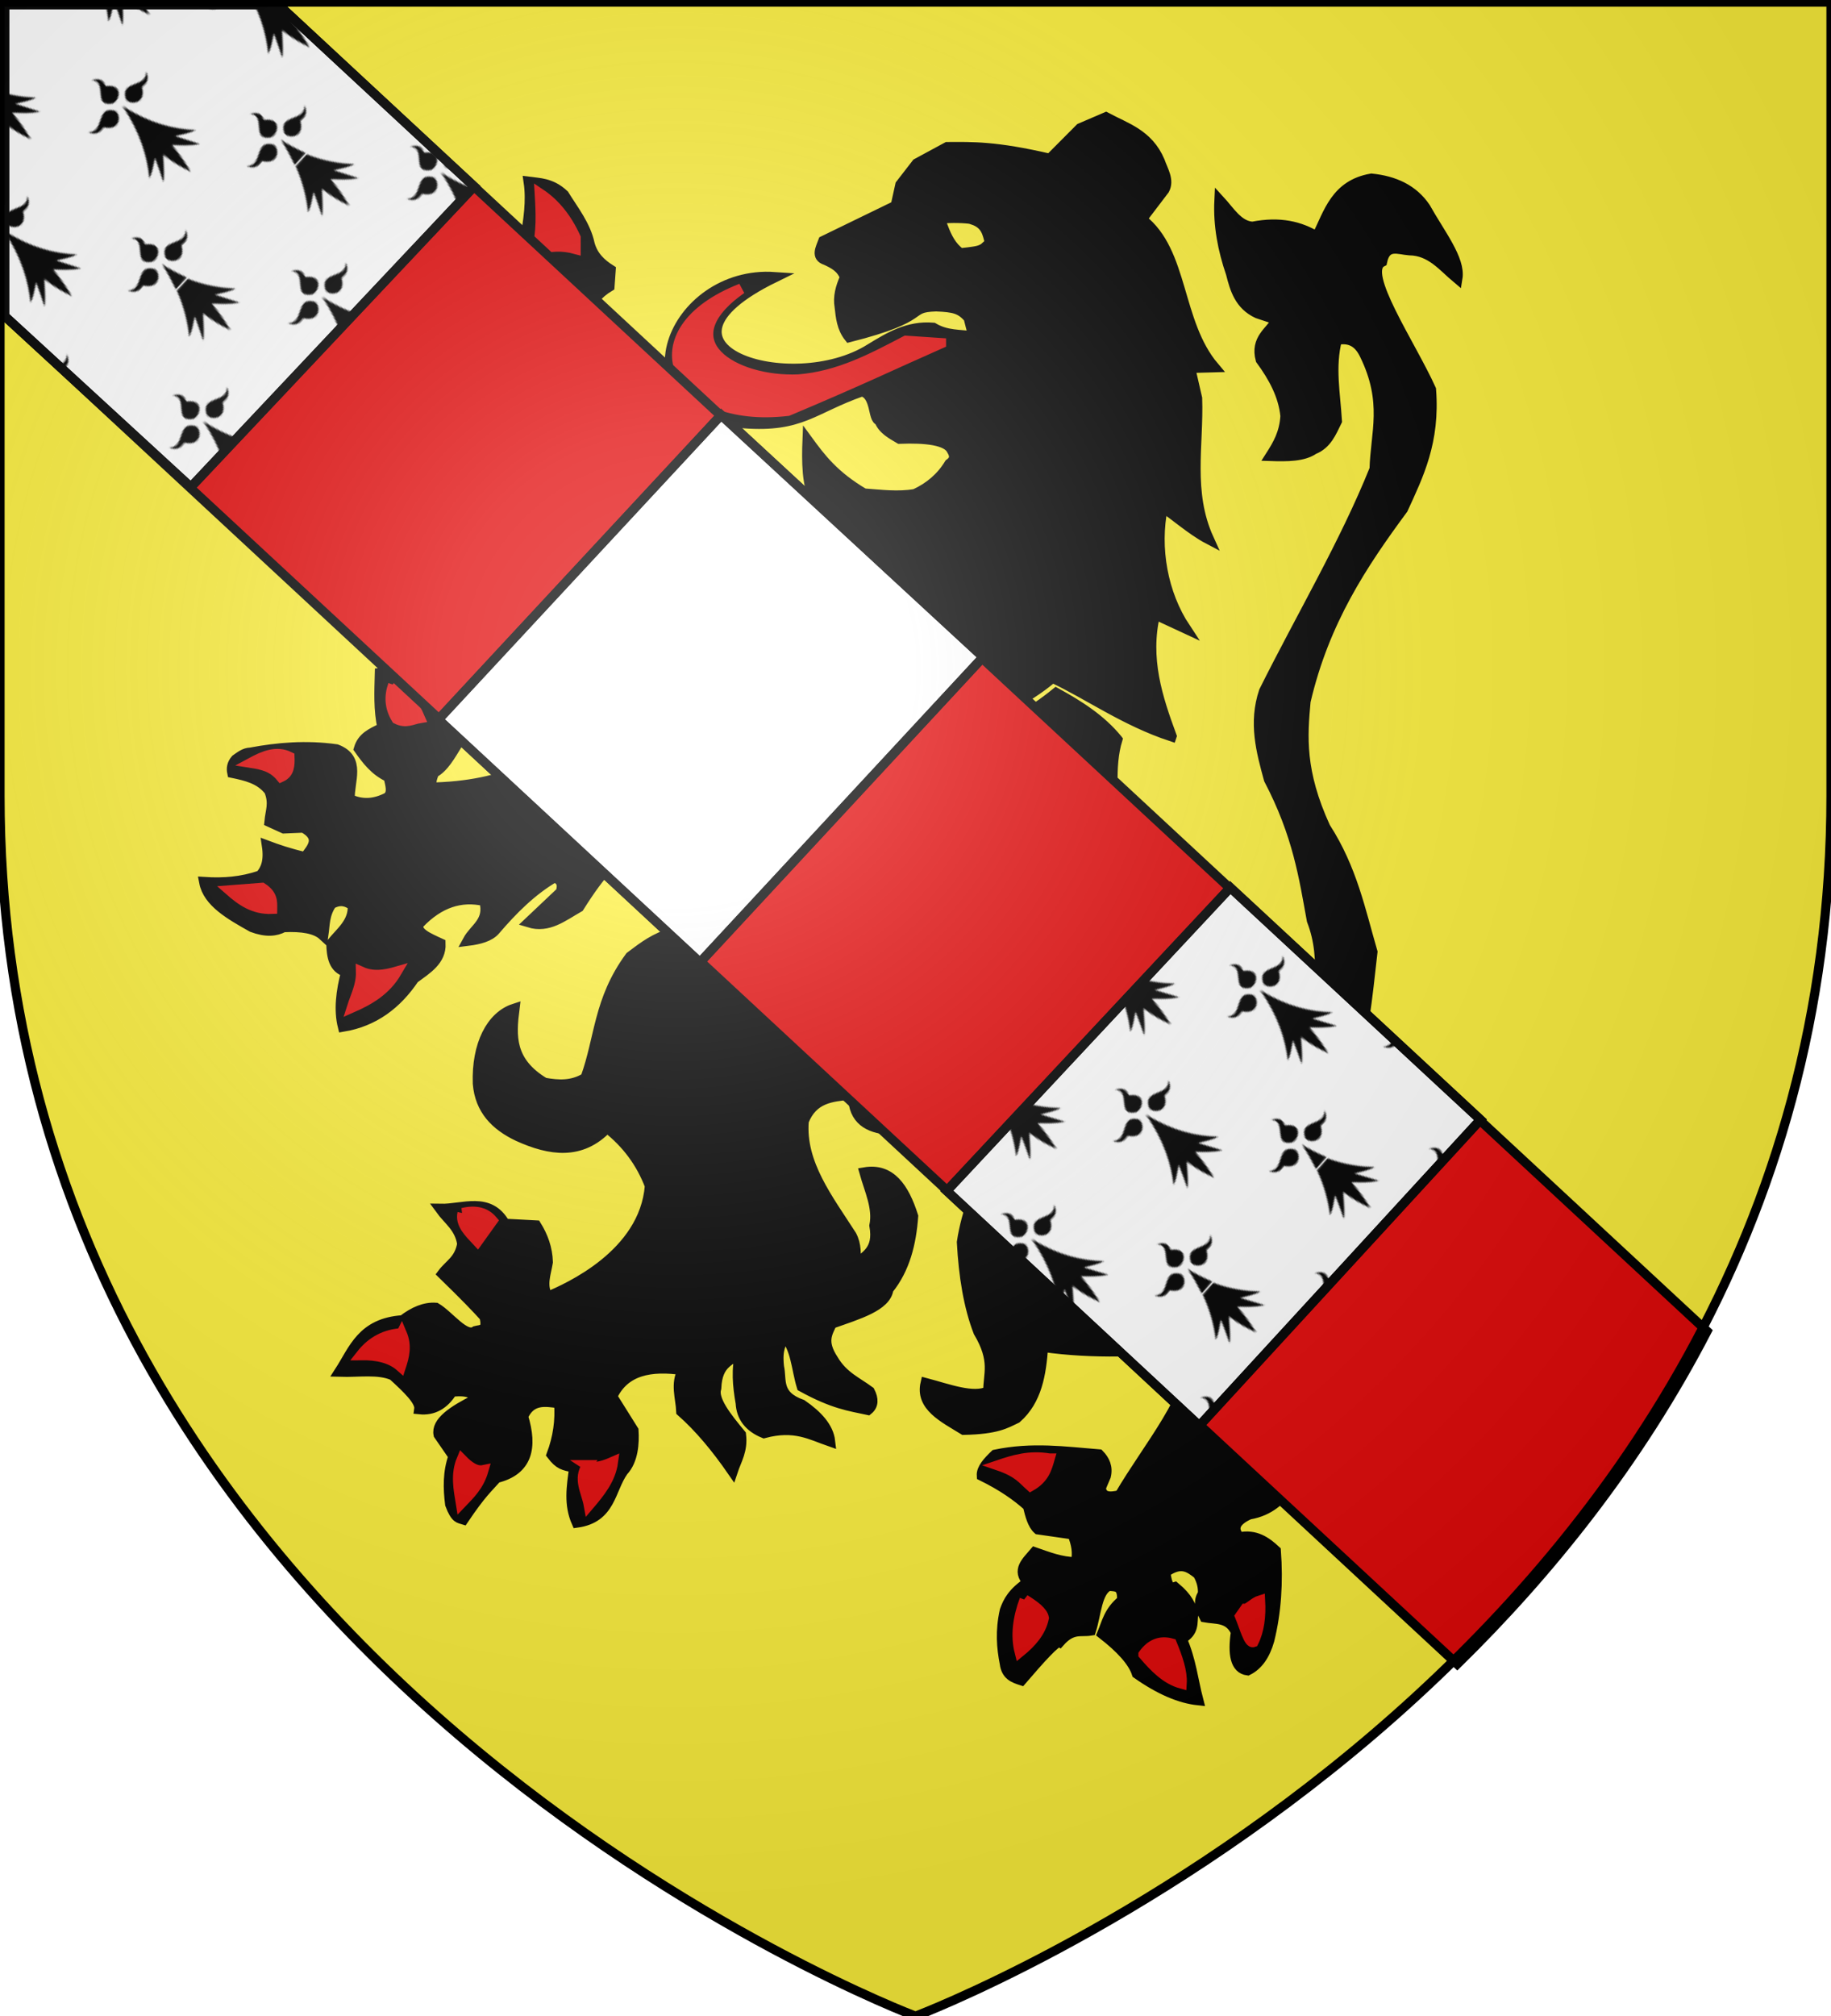 <svg xmlns="http://www.w3.org/2000/svg" xmlns:xlink="http://www.w3.org/1999/xlink" width="597" height="657" version="1.0"><desc>Flag of Canton of Valais (Wallis)</desc><defs><pattern xlink:href="#a" id="aw" patternTransform="rotate(-46.293 203.623 123.05)scale(.492)"/><pattern xlink:href="#b" id="ax" patternTransform="scale(.511)rotate(-48.574 627.435 326.565)"/><pattern xlink:href="#c" id="ay" patternTransform="rotate(-47.429 565.458 52.38)scale(.483)"/><pattern xlink:href="#d" id="a" patternTransform="matrix(.529 -.467 .467 .529 775.923 -513.392)"/><pattern xlink:href="#e" id="d" patternTransform="matrix(.533 -.462 .462 .533 775.923 -513.392)"/><pattern xlink:href="#e" id="b" patternTransform="matrix(.533 -.462 .462 .533 787.034 -420.799)"/><pattern xlink:href="#e" id="c" patternTransform="matrix(.533 -.462 .462 .533 946.294 -265.243)"/><pattern xlink:href="#f" id="e" patternTransform="matrix(.533 -.462 .462 .533 -27.525 184.458)"/><pattern xlink:href="#g" id="f" patternTransform="matrix(.533 -.462 .462 .533 -27.525 180.754)"/><pattern xlink:href="#h" id="g" patternTransform="matrix(.533 -.462 .462 .533 -27.525 177.05)"/><pattern xlink:href="#i" id="h" patternTransform="matrix(.533 -.462 .462 .533 -27.525 173.347)"/><pattern xlink:href="#j" id="i" patternTransform="matrix(.533 -.462 .462 .533 -31.228 173.347)"/><pattern xlink:href="#k" id="j" patternTransform="matrix(.533 -.462 .462 .533 -34.932 173.347)"/><pattern xlink:href="#l" id="k" patternTransform="matrix(.533 -.462 .462 .533 -38.636 177.05)"/><pattern xlink:href="#m" id="l" patternTransform="matrix(.533 -.462 .462 .533 -38.636 180.754)"/><pattern xlink:href="#n" id="m" patternTransform="matrix(.533 -.462 .462 .533 -34.932 180.754)"/><pattern xlink:href="#o" id="n" patternTransform="matrix(.533 -.462 .462 .533 -34.932 177.05)"/><pattern xlink:href="#p" id="o" patternTransform="matrix(.533 -.462 .462 .533 -34.932 173.347)"/><pattern xlink:href="#q" id="p" patternTransform="matrix(.533 -.462 .462 .533 -34.932 169.643)"/><pattern xlink:href="#r" id="q" patternTransform="matrix(.533 -.462 .462 .533 -49.747 173.347)"/><pattern xlink:href="#s" id="r" patternTransform="rotate(-40.933 207.36 153.318)scale(.716)"/><pattern xlink:href="#t" id="s" patternTransform="rotate(-40.933 207.359 153.32)scale(.782)"/><pattern xlink:href="#u" id="t" patternTransform="scale(.792)rotate(-40.933 261.71 193.505)"/><pattern xlink:href="#v" id="u" patternTransform="scale(.825)rotate(-40.933 251.34 185.838)"/><pattern xlink:href="#w" id="v" patternTransform="rotate(-40.933 207.36 153.318)scale(.858)"/><pattern xlink:href="#x" id="w" patternTransform="scale(.869)rotate(-40.933 238.625 176.437)"/><pattern xlink:href="#y" id="x" patternTransform="rotate(-40.933 207.36 153.32)"/><pattern xlink:href="#z" id="y" patternTransform="rotate(-38.987 219.97 156.938)"/><pattern xlink:href="#A" id="z" patternTransform="rotate(-37.423 231.027 160.111)"/><pattern xlink:href="#B" id="A" patternTransform="rotate(-35.395 246.753 164.624)"/><pattern xlink:href="#C" id="B" patternTransform="rotate(-31.015 287.504 176.319)"/><pattern xlink:href="#D" id="C" patternTransform="rotate(-28.659 314.428 184.046)"/><pattern xlink:href="#E" id="D" patternTransform="rotate(-26.193 347.692 193.591)"/><pattern xlink:href="#F" id="E" patternTransform="rotate(-23.617 389.699 205.647)"/><pattern xlink:href="#G" id="F" patternTransform="rotate(-18.156 517.577 242.345)"/><pattern xlink:href="#H" id="G" patternTransform="rotate(-17.057 553.108 252.541)"/><pattern xlink:href="#I" id="H" patternTransform="rotate(-14.655 649.165 280.108)"/><pattern xlink:href="#J" id="I" patternTransform="translate(-49.747 173.347)"/><pattern xlink:href="#K" id="J" patternTransform="translate(-46.043 173.347)"/><pattern xlink:href="#L" id="K" patternTransform="translate(-42.34 169.643)"/><pattern xlink:href="#M" id="L" patternTransform="translate(-46.043 169.643)"/><pattern xlink:href="#N" id="M" patternTransform="translate(-49.747 169.643)"/><pattern xlink:href="#O" id="N" patternTransform="translate(-49.747 165.94)"/><pattern xlink:href="#P" id="O" patternTransform="translate(-49.747 162.236)"/><pattern xlink:href="#Q" id="P" patternTransform="translate(-49.747 158.532)"/><pattern xlink:href="#R" id="Q" patternTransform="translate(-49.747 154.828)"/><pattern xlink:href="#S" id="R" patternTransform="translate(-46.043 151.125)"/><pattern xlink:href="#T" id="S" patternTransform="translate(-42.34 151.125)"/><pattern xlink:href="#U" id="T" patternTransform="translate(-34.932 147.421)"/><pattern xlink:href="#V" id="U" patternTransform="translate(-31.228 147.421)"/><pattern xlink:href="#W" id="V" patternTransform="translate(-27.525 147.421)"/><pattern xlink:href="#X" id="W" patternTransform="translate(-23.82 147.421)"/><pattern xlink:href="#Y" id="X" patternTransform="translate(-20.117 147.421)"/><pattern xlink:href="#Z" id="Y" patternTransform="translate(-20.117 143.717)"/><pattern xlink:href="#aa" id="Z" patternTransform="translate(-20.117 140.014)"/><pattern xlink:href="#ab" id="aa" patternTransform="translate(-27.525 136.31)"/><pattern xlink:href="#ac" id="ab" patternTransform="translate(-38.636 128.902)"/><pattern xlink:href="#ad" id="ac" patternTransform="translate(-79.376 110.384)"/><pattern xlink:href="#ae" id="ad" patternTransform="translate(-112.71 91.865)"/><pattern xlink:href="#af" id="ae" patternTransform="translate(-146.043 73.347)"/><pattern xlink:href="#ag" id="af" patternTransform="translate(-160.858 54.828)"/><pattern xlink:href="#ah" id="ag" patternTransform="translate(-164.562 47.421)"/><pattern xlink:href="#ai" id="ah" patternTransform="translate(-175.673 32.606)"/><pattern xlink:href="#aj" id="ai" patternTransform="translate(-183.08 25.199)"/><pattern xlink:href="#ak" id="aj" patternTransform="translate(-186.784 14.088)"/><pattern xlink:href="#al" id="ak" patternTransform="translate(-190.488 14.088)"/><pattern xlink:href="#am" id="al" patternTransform="translate(-197.895 2.977)"/><pattern xlink:href="#an" id="am" patternTransform="translate(-201.599 -.727)"/><pattern xlink:href="#ao" id="an" patternTransform="translate(-216.413 -26.653)"/><pattern xlink:href="#ap" id="ao" patternTransform="translate(-253.45 -74.801)"/><pattern xlink:href="#aq" id="ap" patternTransform="translate(-279.376 -122.95)"/><pattern xlink:href="#ar" id="aq" patternTransform="translate(-312.71 -208.135)"/><pattern xlink:href="#as" id="ar" patternTransform="translate(-334.932 -274.801)"/><pattern xlink:href="#at" id="as" patternTransform="translate(-360.858 -322.95)"/><pattern xlink:href="#au" id="at" patternTransform="translate(-364.562 -359.986)"/><pattern id="au" width="113.306" height="182.109" patternTransform="translate(-364.562 -382.209)" patternUnits="userSpaceOnUse"><path d="M22.39.23C17.867 11.187 11.922 20.326 5.876 27.231c3.857-1.058 8.218-4.056 12.41-6.686-2.564 5.458-5.127 10.184-7.69 15 1.53-.518 6.375-5.354 12.972-12.486 1.034 9.805 2.443 14.439 4.532 21.087 1.663-6.638 2.868-11.2 4.188-21.287 3.977 4.511 7.81 9.046 13.19 12.915L37.947 20.26c3.9 2.493 8.241 5.78 12.378 7.172C43.944 20.195 37.52 10.877 33.195 0zm61.847 45.774c7.045 8.738-12.652 12.217-2.031 20.487 4.53 2.808 15.109-3.272 5.813-10.743-1.2-.64 4.18-5.058-3.782-9.744M96.021 66.72c-1.762.166-3.492 1.254-5.095 4.029-2.01 4.652 6.834 12.72 12.784 2.8.421-1.21 6.329 2.666 9.596-5.458-5.602 5.886-11.333-1.139-16.535-1.371-.254-.011-.498-.024-.75 0m-21.786.086c-5.202.232-10.964 7.286-16.566 1.4 3.267 8.123 9.237 4.247 9.658 5.457 5.95 9.92 14.732 1.852 12.722-2.8-1.832-3.171-3.778-4.148-5.814-4.057m11.721 5.657c-4.58 20.815-13.134 35.55-22.41 46.146 3.855-1.058 8.217-4.056 12.408-6.686-2.563 5.458-5.126 10.184-7.689 15 1.53-.518 6.375-5.382 12.972-12.514 1.034 9.805 2.443 14.438 4.532 21.087 1.663-6.638 2.868-11.171 4.188-21.259 3.977 4.511 7.841 9.046 13.222 12.915l-7.533-15.515c3.9 2.493 8.21 5.752 12.347 7.143-9.808-11.123-18.077-25.5-22.037-46.317m-59.388 64.89c7.045 8.737-12.652 12.245-2.031 20.515 4.53 2.808 15.109-3.3 5.813-10.772-1.2-.64 4.18-5.057-3.782-9.743m11.784 20.744c-1.762.166-3.491 1.254-5.095 4.029-2.01 4.652 6.834 12.692 12.784 2.771.421-1.21 6.329 2.666 9.596-5.457-5.602 5.886-11.333-1.11-16.535-1.343-.254-.011-.498-.024-.75 0m-21.817.086c-5.202.232-10.933 7.257-16.535 1.371 3.267 8.124 9.237 4.247 9.658 5.458 5.95 9.92 14.733 1.88 12.722-2.772-1.832-3.171-3.81-4.148-5.845-4.057m11.721 5.629c-1.362 6.19-3.736 13.131-5.711 18.297l10.692-.324c-1.88-5.154-3.8-11.76-4.98-17.973" style="fill:#000;fill-opacity:1;fill-rule:evenodd;stroke:none;stroke-width:2.031;stroke-linecap:round;stroke-linejoin:round;stroke-miterlimit:4;stroke-dasharray:none;stroke-opacity:1;display:inline"/></pattern><radialGradient xlink:href="#av" id="az" cx="221.445" cy="226.331" r="300" fx="221.445" fy="226.331" gradientTransform="matrix(1.353 0 0 1.349 -77.63 -85.747)" gradientUnits="userSpaceOnUse"/><linearGradient id="av"><stop offset="0" style="stop-color:white;stop-opacity:.314"/><stop offset=".19" style="stop-color:white;stop-opacity:.251"/><stop offset=".6" style="stop-color:#6b6b6b;stop-opacity:.125"/><stop offset="1" style="stop-color:black;stop-opacity:.125"/></linearGradient></defs><g style="display:inline"><path d="M300 658.5s298.5-112.32 298.5-397.772V2.176H1.5v258.552C1.5 546.18 300 658.5 300 658.5" style="fill:#fcef3c;fill-opacity:1;fill-rule:evenodd;stroke:none;stroke-width:1px;stroke-linecap:butt;stroke-linejoin:miter;stroke-opacity:1" transform="translate(-1.5 -1.5)"/><g style="fill:#000"><path d="M387.655 280.527c-4.061-10.976-7.775-22.217-4.748-34.965l8.741 4.034c-6.558-9.85-8.933-23.01-6.527-34.653 2.682 1.453 8.071 6.4 13.252 9.101-6.144-13.448-2.898-26.896-3.363-40.345l-2.017-8.74 6.921-.198c-10.894-12.805-8.666-32.996-20.845-42.362l6.528-8.544c1.425-2.69-.412-5.38-1.345-8.07-3.292-7.76-9.809-9.547-15.466-12.578l-7.396 3.165-8.742 8.741c-15.784-3.659-22.406-3.39-29.586-3.362l-8.741 4.707-4.707 6.052-1.345 6.052-20.845 10.086c-.78 2.128-2.188 4.465.673 5.379 2.328 1.047 4.568 2.211 5.576 5.02-1.28 2.809-2.047 5.619-1.542 8.428.335 3.03.637 6.067 2.719 8.66 23.84-6.008 15.918-8.531 25.018-8.828 5.201.215 7.094.66 9.414 3.362l1.374 5.35c-3.876-.593-7.752-.186-11.628-2.492-7.207-.62-12.703 2.735-18.155 6.052-22.782 14.258-69.152-.324-27.54-20.578-29.362-1.988-45.642 37.829-8.845 41.805 16.604 1.23 19.776-4.177 34.043-9.153 4.177 1.052 3.088 8.095 5.031 8.365 1.006 2.605 3.506 3.885 5.773 5.228 7.632-.3 13.715.41 15.072 3.247 1.31 2.111.527 3.177-.672 4.034-2.341 3.856-5.688 6.706-9.93 8.66-4.904.852-9.808.192-14.712-.156-8.688-5.076-12.489-10.152-16.22-15.228-.243 5.885-.158 13.107 2.059 16.532-7.742-.142-14.888 1.797-21.362 6.092-12.695 7.657-25.208 19.658-36.113 30.3-8.385 3.952-16.51 9.073-26.102 7.593-17.125-8.575-8.13-17.789-5.379-23.534-6.291.345-8.871 5.949-11.39 13.21-.406 6.146-.283 11.45 3.083 16.967 7.002 6.266 11.637 5.918 16.138 6.765 10.874-.494 20.887-2.277 30.497-4.666-6.857 3.926-9.081 6.023-9.693 8.7 24.166 3.754 33.63-4.913 50.431-7.396-3.5 5.041-9.02 10.372-8.463 14.833 28.28 1.542 50.14-11.601 59.132-13.882-3.696 4.005-7.117 7.943-3.362 10.086 12.249.258 27.706-10.58 31.013-13.686 10.24 4.764 20.955 12.447 34.293 16.81zM315.453 134.34c1.644-3.248 15.097-2.381 14.977-1.902 3.963 1.3 4.263 4.064 4.992 6.657l.476 3.09-1.664-1.902c-1.427 1.347-3.378 1.382-5.23 1.664l-2.14.238c-2.625-1.908-3.917-4.577-4.992-7.37-2.816.01-4.429-.28-6.42-.475z" style="fill:#000;fill-opacity:1;fill-rule:evenodd;stroke:#000;stroke-width:3;stroke-linecap:butt;stroke-linejoin:miter;stroke-miterlimit:4;stroke-dasharray:none;stroke-opacity:1;display:inline" transform="matrix(1.132 0 0 1.137 -56.877 -79.081)"/><path d="M327.294 172.297c-5.906-.202-12.146-.24-20.677 4.37 1.515 1.392 3.124 3.588 5.043 3.363h5.547c6.291-1.845 9.166-4.545 10.087-7.733zM259.716 214.491c-20.846-14.839-35.07-32.793-40.681-54.801 1.12-3.369 3.362-6.046 6.724-8.07l.336-4.706c-2.753-1.73-5.08-3.886-6.051-7.397-1.146-5.367-4.58-9.59-7.397-14.12-3.71-3.46-7.255-3.316-10.086-3.699.812 5.492-.065 10.983-1.009 16.474-1.014 4.588-2.684 8.3-5.043 11.095l5.716 8.07.84 3.697-8.405-.336c-1.76-1.143-1.462-2.8-1.513-4.37l1.681-6.388c-.013-2.74-1.957-4.513-3.698-6.388l-5.38-.337c-5.29-7.865-13.661-5.973-21.517-5.715-.624 1.168-1.738 1.848-.672 4.707l7.396 7.396.337 11.431c2.316 2.217 5.107 4.038 10.086 4.035 3.061 5.462 1.277 6.725-2.354 6.388-3.424-.623-3.644-3.81-5.043-6.052-3.594-1.419-5.348-1.365-6.724-1.009l-5.38 6.052c-4.697.572-7.853 1.558-10.758 4.37.525 3.45 3.356 4.016 5.548 5.38 2.463-.048 4.535 1.076 6.556 2.354.833 1.936 2.327 3.711 4.034 5.21 3.954-1.239 7.696-2.054 10.759-1.512 2.887.918 3.273 2.22.336 4.034-6.043-.22-7.75 1.729-9.414 3.699q1.345 5.38 0 8.741c-3.138 6.1-6.276 8.863-9.414 12.44 4.898.269 9.67.287 14.121-.337 2.255-1.094 4.565-2.077 6.388-4.034h6.724c1.457-1.989 2.914-4.403 4.37-7.733 2.658-.328 5.038-1.56 9.415 3.698-.275 5.513-1.41 10.738-3.026 15.802 4.156 1.22 7.482-1.295 10.758-4.034 1.334 6.137.32 10.124-.336 15.465q7.397-4.538 10.086-3.026l3.699 15.802c13.316-7.63 24.683-23.766 37.991-32.276z" style="fill:#000;fill-opacity:1;fill-rule:evenodd;stroke:#000;stroke-width:3;stroke-linecap:butt;stroke-linejoin:miter;stroke-miterlimit:4;stroke-dasharray:none;stroke-opacity:1;display:inline" transform="matrix(1.132 0 0 1.137 -56.877 -79.081)"/><path d="M372.033 281.497c-4.778-5.794-11.04-9.735-17.592-13.313-13.588 11.015-29.772 16.77-46.01 17.564 2.22-2.853 5.949-5.371 6.436-9.956-16.277 6.8-34.626 11.16-55.38 10.796.586-4.437 2.89-8.875 5.23-13.313-11.617 3.147-23.595 6.137-45.309 4.894-10.477 8.198-21.01 16.361-43.743 17.117-2.012-.5-1.044-2.49-.475-4.28 2.87-1.509 4.757-4.99 6.767-8.221-1.964-2.67-4.025-5.242-7.747-6.153-1.407-4.54-4.242-9.08-7.886-13.62-2.434-1.51-4.195-.744-6.628-.505-.132 5.221-.41 10.442.754 15.662-3.19 1.569-5.813 2.65-6.796 5.984 2.239 3.155 4.562 6.247 8.559 8.083.468 2.2 1.337 4.56-.337 5.903-3.645 1.882-7.29 2.178-10.935.475-.245-5.115 3.353-11.588-3.804-14.264-8.751-1.211-16.866-.516-24.724.951-1.725.039-2.951 1.075-4.247 1.973-1.081 1.244-1.242 2.489-.984 3.733 3.996.837 7.976 1.706 10.658 5.172 1.453 3.702.353 5.631.052 8.895l4.096 1.86 5.64-.237c5.164 2.853 2.732 5.706.475 8.559-4.757-1.11-7.946-2.22-10.936-3.329.659 4.404-.331 6.83-1.902 8.559-5.388 1.886-10.777 2.25-16.166 1.902 1.094 5.738 7.446 9.286 13.789 12.837 4.006 1.492 6.816 1.19 9.034 0 5.277-.26 9.27.398 11.411 2.378.444-3.012.264-6.023 2.378-9.034 2.59-1.431 4.48-.762 6.18.475.266 4.974-3.533 7.626-6.18 10.936.139 3.66.61 7.07 4.279 8.083-1.497 5.623-2.136 10.96-.951 15.69 8.97-1.482 15.504-6.485 20.445-13.788 3.684-2.69 7.813-5.134 7.607-9.985-3.562-1.629-7.403-3.207-6.18-5.706 5.844-6.112 12.111-8.036 18.85-6.546 1.657 5.966-2.817 7.843-4.755 11.411 3.356-.414 6.205-1.21 7.776-2.963 5.145-6.006 10.635-11.437 17.117-15.215 1.912.575 2.678 1.913 1.902 4.28l-9.174 8.64c5.559 1.697 9.686-1.742 14.375-4.39 6.34-10.064 11.755-16.046 15.412-14.908 2.994 6.483 10.73 10.413 19.494 13.789l-5.398-11.69c4.294-9.312 18.324-10.51 27.577-15.69 4.16 9.275 12.356 16.716 21.396 23.773 16.2 8.826 43.75 18.914 45.645 26.15-26.72.542-51.055-10.042-76.55-15.214-20.745-2.406-27.623 4.326-32.808 8.083-9.136 12.379-8.63 23.151-12.837 34.709-3.963 2.41-7.925 2.11-11.887 1.426-10.065-6.028-9.664-13.43-8.669-21.228-6.614 2.128-10.836 10.252-10.46 21.396.6 7.509 5.11 12.01 11.521 15.047 9.3 4.209 18.159 5.444 25.676-2.377 5.682 4.432 9.817 9.968 12.362 16.641-1.562 19.703-23.642 29.405-29.48 31.857-1.98-3.329-.525-6.657 0-9.985-.123-3.98-1.415-7.375-3.327-10.46l-9.034-.476c-4.475-7.912-12.02-4.155-18.544-4.28 2.27 3.12 5.654 5.292 6.32 10.015-.807 4.676-3.703 5.872-5.705 8.558 6.592 6.39 9.984 9.902 12.113 12.276 1.12 4.26-1.155 3.762-2.603 4.168-2.924 2.181-7.607-4.43-11.412-6.656-3.189-.242-6.378 1.132-9.567 3.578-11.753.767-14.06 8.356-18.15 14.658 5.528.172 11.094-.828 15.355 1.032 4.042 3.688 7.953 7.336 7.608 9.707 4.055.418 7.107-1.42 9.37-5.034 5.08-.508 6.477.658 6.656 2.378-6.345 3.15-11.228 6.39-10.46 9.985l4.28 6.18c-1.645 4.597-1.53 9.193-.952 13.79 1.58 4.234 2.652 3.9 3.804 4.278 5.148-7.588 6.869-8.895 9.51-11.886 8.901-2.192 10.338-8.69 7.607-17.593 2.307-5.1 6.407-4.376 10.46-3.803.387 4.923-.297 9.845-2.151 14.768 2.222 2.883 3.395 3.012 6.512 3.66-.78 5.58-1.595 10.636.701 15.777 9.811-1.331 9.505-9.407 13.313-14.74 2.917-3.091 3.184-8.098 2.964-11.637l-6.124-9.73c3.544-7.568 11.093-8.975 20.445-7.608-2.254 3.963-.65 7.925-.475 11.887 5.15 4.525 10.038 10.352 14.74 17.117 1.089-3.264 2.936-5.96 2.377-10.46-4.215-5.05-8.19-10.021-7.132-13.314.32-7.6 4.357-7.768 7.132-10.46-1.355 4.913-.864 9.827 0 14.74.215 3.966 2.406 6.834 6.656 8.558 8.873-2.374 13.553.493 19.019 2.377-.46-3.983-3.599-7.37-8.083-10.46-7.532-2.649-5.784-7.038-6.657-10.936-.596-5.512.821-6.326 1.427-9.034 3.552 3.467 3.673 9.678 5.23 14.74 9.118 4.997 13.773 5.531 19.019 6.657 1.567-1.274 1.596-3.06.475-5.23-3.62-2.678-7.658-4.311-10.46-9.034-3.535-5.329-1.682-7.719-.476-10.46 7.598-2.688 15.626-4.968 16.306-9.818 4.774-5.875 6.56-13.168 7.132-20.92-2.59-8.098-6.436-13.794-13.928-12.53 1.428 5.071 3.91 10.143 2.853 15.215 1.328 7.356-2.813 8.697-5.706 11.41.399-3.03.429-5.97-.951-8.558-6.744-10.458-14.775-20.63-13.789-32.807 2.672-6.657 8.023-7.061 13.314-7.607l29.925-.84c9.387-5.533 17.593-6.342 26.151-8.56-9.404 17.053-21.057 33.824-23.745 51.716.528 9.827 1.987 18.537 4.755 25.676 5.01 8.411 2.787 12 2.853 17.116-4.42 2.093-11.53-.657-18.068-2.377-1.537 6.572 5.127 9.766 10.936 13.313 9.64-.195 12.057-1.836 15.215-3.328 5.868-5.15 7.043-12.645 7.607-20.445 14.74 2.088 28.807 1.316 43.547.278-.549 14.106-13.125 28.211-21.397 42.317-2.92.718-5.258.66-5.508-2.18l1.426-3.329c.62-2.561-.287-4.513-1.902-6.18-9.744-.781-19.325-2.131-29.925.086-2.077 1.985-3.934 3.97-3.804 5.955 5.915 2.9 10.052 5.799 13.284 8.698.642 2.682 1.332 5.293 2.853 6.656l9.985 1.427c1.098 2.694 1.64 5.388.95 8.083-4.268-.033-8.049-1.527-11.886-2.853-2.203 2.611-5.288 5.087-1.902 8.558-4.445 2.973-5.746 5.552-6.656 8.083-1.327 5.868-.897 10.682 0 15.215.424 3.326 2.577 4.058 4.754 4.755 5.32-6.157 10.042-11.417 10.936-10.936 3.694-4.183 6.16-2.833 9.034-3.328 1.51-4.651 1.711-11.4 5.23-12.838 1.866.23 4.086-.246 3.804 4.28-3.86 3.17-4.364 6.339-5.706 9.509 5.191 4.01 8.824 7.848 9.985 11.411 6.551 4.596 12.386 7.045 17.592 7.608-1.53-5.847-2.028-11.348-4.754-17.593 3.74-2.048 2.933-4.665 3.328-7.132-.704-2.239-1.459-4.492-5.23-7.607-2.17.707-2.411-1.962-2.853-4.28 4.636-3.36 7.058-1.406 9.51.476 1.237 2.156 1.528 3.996 1.426 5.706-1.546 2.218-.619 4.437.475 6.656 3.286.602 7.006-.095 9.034 4.28-.925 6.29-.221 10.463 3.328 10.935 2.986-1.464 4.988-4.405 6.182-8.558 2.025-8.095 2.565-16.685 1.901-25.676-2.81-2.621-5.878-4.725-10.46-3.803-2.309-2.685-1.112-4.869 2.853-6.657 6.219-1.088 8.625-4.354 11.887-7.132 3.01 2.537 7.367 11.568 10.378 9.961 5.703.236 6.866 5.212 8.083 5.706l-.394-11.388c-5.593-4.138-10.057-9.053-8.558-18.068l10.46 10.936c7.216.576 7.302 6.088 9.034 10.46 3.3-1.175 4.613-4.734 5.706-8.558-5.239-7.288-10.21-14.652-12.362-22.822-1.844-7.506 1.983-6.82 3.803-9.034 1.344 8.943 5.11 14.979 10.936 18.543 6.466 1.9 12.436 2.562 17.117 0 7.428-7.62 14.358-15.519 14.74-27.102-11.068 7.721-23.94 27.415-30.43 4.755-1.01-5.949.773-11.1 2.852-16.166.616-7.199-.282-14.7-1.901-22.347 4.209.052 7.608 2.534 10.935 5.23 1.498 3.406 2.344 7.464 3.439 11.272 1.702-5.095 3.607-10.103 2.267-16.502-5.235-10.556-13.245-15.748-25.2-13.313-15.238 3.342-27.623 8.81-43.07 13.284-7.293-5.15-5.37-14.74-2.1-25.17 14.948-1.44 24.499-8.594 31.857-18.069 3.304-10.654 4.443-22.287 5.955-35.63-3.484-11.897-5.84-23.793-13.563-35.69-7.414-16.107-6.615-26.162-5.705-36.135 5.424-23.153 16.452-39.502 28.052-55.155 4.492-9.752 9.253-19.256 8.083-34.233-5.904-13.004-20.167-33.617-14.096-36.64 1.132-5.332 4.643-3.535 7.915-3.3 6.23.08 9.657 4.646 13.789 8.083.897-5.411-4.99-12.696-9.23-20.248-3.495-5.146-8.865-7.613-15.494-8.28-10.27 1.767-12.25 9.752-15.69 16.641-4.808-2.914-10.61-4.407-18.544-2.852-4.161-.223-6.6-4.464-9.51-7.608-.349 7.217.993 14.152 3.329 20.92 1.151 4.574 2.5 9.037 7.607 11.412l5.706 1.902c-2.053 3.491-6.333 5.498-4.755 11.411 3.691 5.013 6.563 10.26 7.132 16.166-.284 4.946-2.237 8.223-4.279 11.411 4.748.15 9.375.15 12.362-1.902 3.74-1.478 5.08-4.875 6.657-8.083-.47-7.766-2.014-15.532 0-23.298 4.204-.838 6.559 1.098 8.083 4.28 6.718 13.65 3.126 22.448 2.853 32.807-8.569 21.238-21.215 42.475-31.857 63.713-3.017 8.982-.81 17.093 1.427 25.2 8.345 15.886 10.084 27.996 12.362 40.414 4.518 11.603 1.284 22.56.95 33.759.064 4.03-1.68 6.768-4.754 8.558-3.905 2.982-8.539 4.992-13.789 6.181-.948-5.864-.966-11.728-6.18-17.592-15.483-19.325-36-39.001-33.283-57.056-.031-8.675-1.453-17.813.95-25.676z" style="fill:#000;fill-opacity:1;fill-rule:evenodd;stroke:#000;stroke-width:3;stroke-linecap:butt;stroke-linejoin:miter;stroke-miterlimit:4;stroke-dasharray:none;stroke-opacity:1;display:inline" transform="matrix(1.132 0 0 1.137 -56.877 -79.081)"/><path d="M296.026 383.771c.16 13.252 17.054 9.77 30.259 6.893-.978 6.8 2.492 8.556 12.608 4.707l11.43-21.35c-7.696 2.043-14.701 2.044-25.719 8.237-9.525 1.093-18.62.462-28.578 1.513z" style="fill:#000;fill-opacity:1;fill-rule:evenodd;stroke:#000;stroke-width:3;stroke-linecap:butt;stroke-linejoin:miter;stroke-miterlimit:4;stroke-dasharray:none;stroke-opacity:1;display:inline" transform="matrix(1.132 0 0 1.137 -56.877 -79.081)"/></g><g style="fill:#e20909;fill-opacity:1;stroke:#e20909;stroke-opacity:1"><path d="m321.242 167.927-10.086-.673c-9.855 5.135-19.366 10.18-30.931 11.095-18.356.8-38.322-10.67-16.474-26.056-31.453 12.241-19.868 38.877 13.448 34.965 21.537-9.016 29.363-12.887 44.043-19.331z" style="fill:#e20909;fill-opacity:1;fill-rule:evenodd;stroke:#e20909;stroke-width:3;stroke-linecap:butt;stroke-linejoin:miter;stroke-miterlimit:4;stroke-dasharray:none;stroke-opacity:1;display:inline" transform="matrix(1.132 0 0 1.137 -56.877 -79.081)"/><g style="fill:#e20909;fill-opacity:1;stroke:#e20909;stroke-opacity:1;display:inline"><path d="M190.002 87.34c3.698-1.24 7.396-1.338 11.095-.336V83.81c-2.527-5.54-5.935-9.757-10.255-12.608.33 5.532.587 11.045-.84 16.138zM166.3 90.366c-2.45 3.05-5.353 3.835-8.238 4.707-1.167-3.2-3.26-5.935-6.22-8.237 2.546-.58 5.147-1.077 8.574-.337 2.156.704 4.57.635 5.883 3.867zM146.8 119.28c-1.046 1.755-1.52 3.397-.337 4.707-2.185.063-4.37.352-6.556-2.186 1.188-2.227 3.937-2.504 6.892-2.521zM157.054 150.21c1.755 1.968 3.963 3.634 7.06 4.708-2.055 1.399-4.068 2.925-6.556 3.025-1.978.775-4.302.166-6.724-.84 3.225-1.721 4.749-4.294 6.22-6.892zM148.628 211.949c-1.162 3.249-1.053 6.498.951 9.747 2.707 1.384 4.526.106 6.657-.238-1.588-3.644-3.516-7.117-7.608-9.51zM107.738 234.296c3.645-1.963 7.29-3.454 10.936-1.664.079 2.337.03 4.611-2.378 5.705-2.448-2.965-5.488-3.562-8.558-4.041zM101.557 270.907c3.34 2.913 6.908 5.444 12.124 5.23.02-1.981.204-3.962-2.853-5.943zM139.356 294.205c.098 3.892-1.556 6.909-2.615 10.222 5.01-2.19 9.71-4.896 12.838-10.222-3.408.983-6.815 1.527-10.223 0zM168.598 363.385c-.712 3.122 1.928 5.574 4.279 8.083l4.28-5.943c-1.924-2.262-4.734-3.047-8.56-2.14zM151.005 397.857c-4.478.275-8.437 2.105-11.649 6.181 4.683-.062 8.63.857 11.412 3.328.964-2.948 1.763-5.938.237-9.51zM168.36 433.993c-1.772 4.2-.924 8.4-.238 12.6 2.514-2.61 5.132-5.062 6.42-9.51-2.061.42-4.122-.986-6.182-3.09zM204.496 435.657c1.29.85 3.547.732 7.37-.951-.677 4.931-3.733 8.673-6.895 12.362-.682-3.804-3.248-7.608-.475-11.411zM337.627 433.755c-5.72-.978-10.265.391-14.74 1.902 5.823 1.98 7.037 3.962 9.272 5.943 3.902-2.2 4.653-5.029 5.468-7.845zM330.495 474.17c-1.975 5.292-2.62 10.318-1.427 14.977 3.354-2.721 6.062-5.765 6.895-9.747-.313-1.744-2.641-3.487-5.468-5.23zM364.728 489.86c2.082-2.867 4.734-4.026 8.083-3.09 1.665 4.041 3.067 7.995 2.853 11.41-4.433-1.196-7.751-4.625-10.936-8.32zM392.543 478.924l1.49-2.12c.849.003 2.662-1.925 4.216-2.397.251 4.553-.253 8.601-1.902 11.887-1.268.457-2.536-4.36-3.804-7.37z" style="fill:#e20909;fill-opacity:1;fill-rule:evenodd;stroke:#e20909;stroke-width:3;stroke-linecap:butt;stroke-linejoin:miter;stroke-miterlimit:4;stroke-dasharray:none;stroke-opacity:1" transform="matrix(1.132 0 0 1.137 -40.003 -17.849)"/></g></g></g><path d="M66.25 3 3 5.375v98.937l473.625 439.47c30.377-29.771 59.285-65.746 81.469-108.5L92.156 3z" style="fill:#e20909;fill-opacity:1;fill-rule:evenodd;stroke:#000;stroke-width:3;stroke-linecap:butt;stroke-linejoin:miter;stroke-miterlimit:4;stroke-dasharray:none;stroke-opacity:1;display:inline" transform="translate(-1.5 -1.5)"/><g style="fill:#fff;fill-opacity:1"><path d="M1.5 2.25v101.466l60.719 55.753 92.36-97.973L90.73 2.237z" style="fill:#fff;fill-opacity:1;fill-rule:evenodd;stroke:#000;stroke-width:3;stroke-linecap:butt;stroke-linejoin:miter;stroke-miterlimit:4;stroke-dasharray:none;stroke-opacity:1;display:inline" transform="translate(0 -.737)"/><path d="m235.12 135.992-92.187 99.215 85.295 79.139 92.321-99.504zM401.144 289.973l-92.45 98.823 82.358 76.532 91.65-99.715z" style="fill:#fff;fill-opacity:1;fill-rule:evenodd;stroke:#000;stroke-width:3;stroke-linecap:butt;stroke-linejoin:miter;stroke-miterlimit:4;stroke-dasharray:none;stroke-opacity:1" transform="translate(0 -.737)"/></g><path d="M3 3.013v101.466l60.719 55.753 92.36-97.974L92.23 3z" style="fill:url(#aw);fill-opacity:1;fill-rule:evenodd;stroke:#000;stroke-width:3;stroke-linecap:butt;stroke-linejoin:miter;stroke-miterlimit:4;stroke-dasharray:none;stroke-opacity:1;display:inline" transform="translate(-1.5 -1.5)"/><path d="m236.62 136.754-92.187 99.216 85.295 79.139 92.321-99.504z" style="fill:url(#ax);fill-opacity:1;fill-rule:evenodd;stroke:#000;stroke-width:3;stroke-linecap:butt;stroke-linejoin:miter;stroke-miterlimit:4;stroke-dasharray:none;stroke-opacity:1" transform="translate(-1.5 -1.5)"/><path d="m402.644 290.736-92.45 98.823 82.358 76.532 91.65-99.715z" style="fill:url(#ay);fill-opacity:1;fill-rule:evenodd;stroke:#000;stroke-width:3;stroke-linecap:butt;stroke-linejoin:miter;stroke-miterlimit:4;stroke-dasharray:none;stroke-opacity:1" transform="translate(-1.5 -1.5)"/><path d="M300 658.5s298.5-112.32 298.5-397.772V2.176H1.5v258.552C1.5 546.18 300 658.5 300 658.5" style="opacity:1;fill:url(#az);fill-opacity:1;fill-rule:evenodd;stroke:none;stroke-width:1px;stroke-linecap:butt;stroke-linejoin:miter;stroke-opacity:1" transform="translate(-1.5 -1.5)"/><path d="M300 658.5S1.5 546.18 1.5 260.728V2.176h597v258.552C598.5 546.18 300 658.5 300 658.5z" style="opacity:1;fill:none;fill-opacity:1;fill-rule:evenodd;stroke:#000;stroke-width:3;stroke-linecap:butt;stroke-linejoin:miter;stroke-miterlimit:4;stroke-dasharray:none;stroke-opacity:1" transform="translate(-1.5 -1.5)"/></svg>